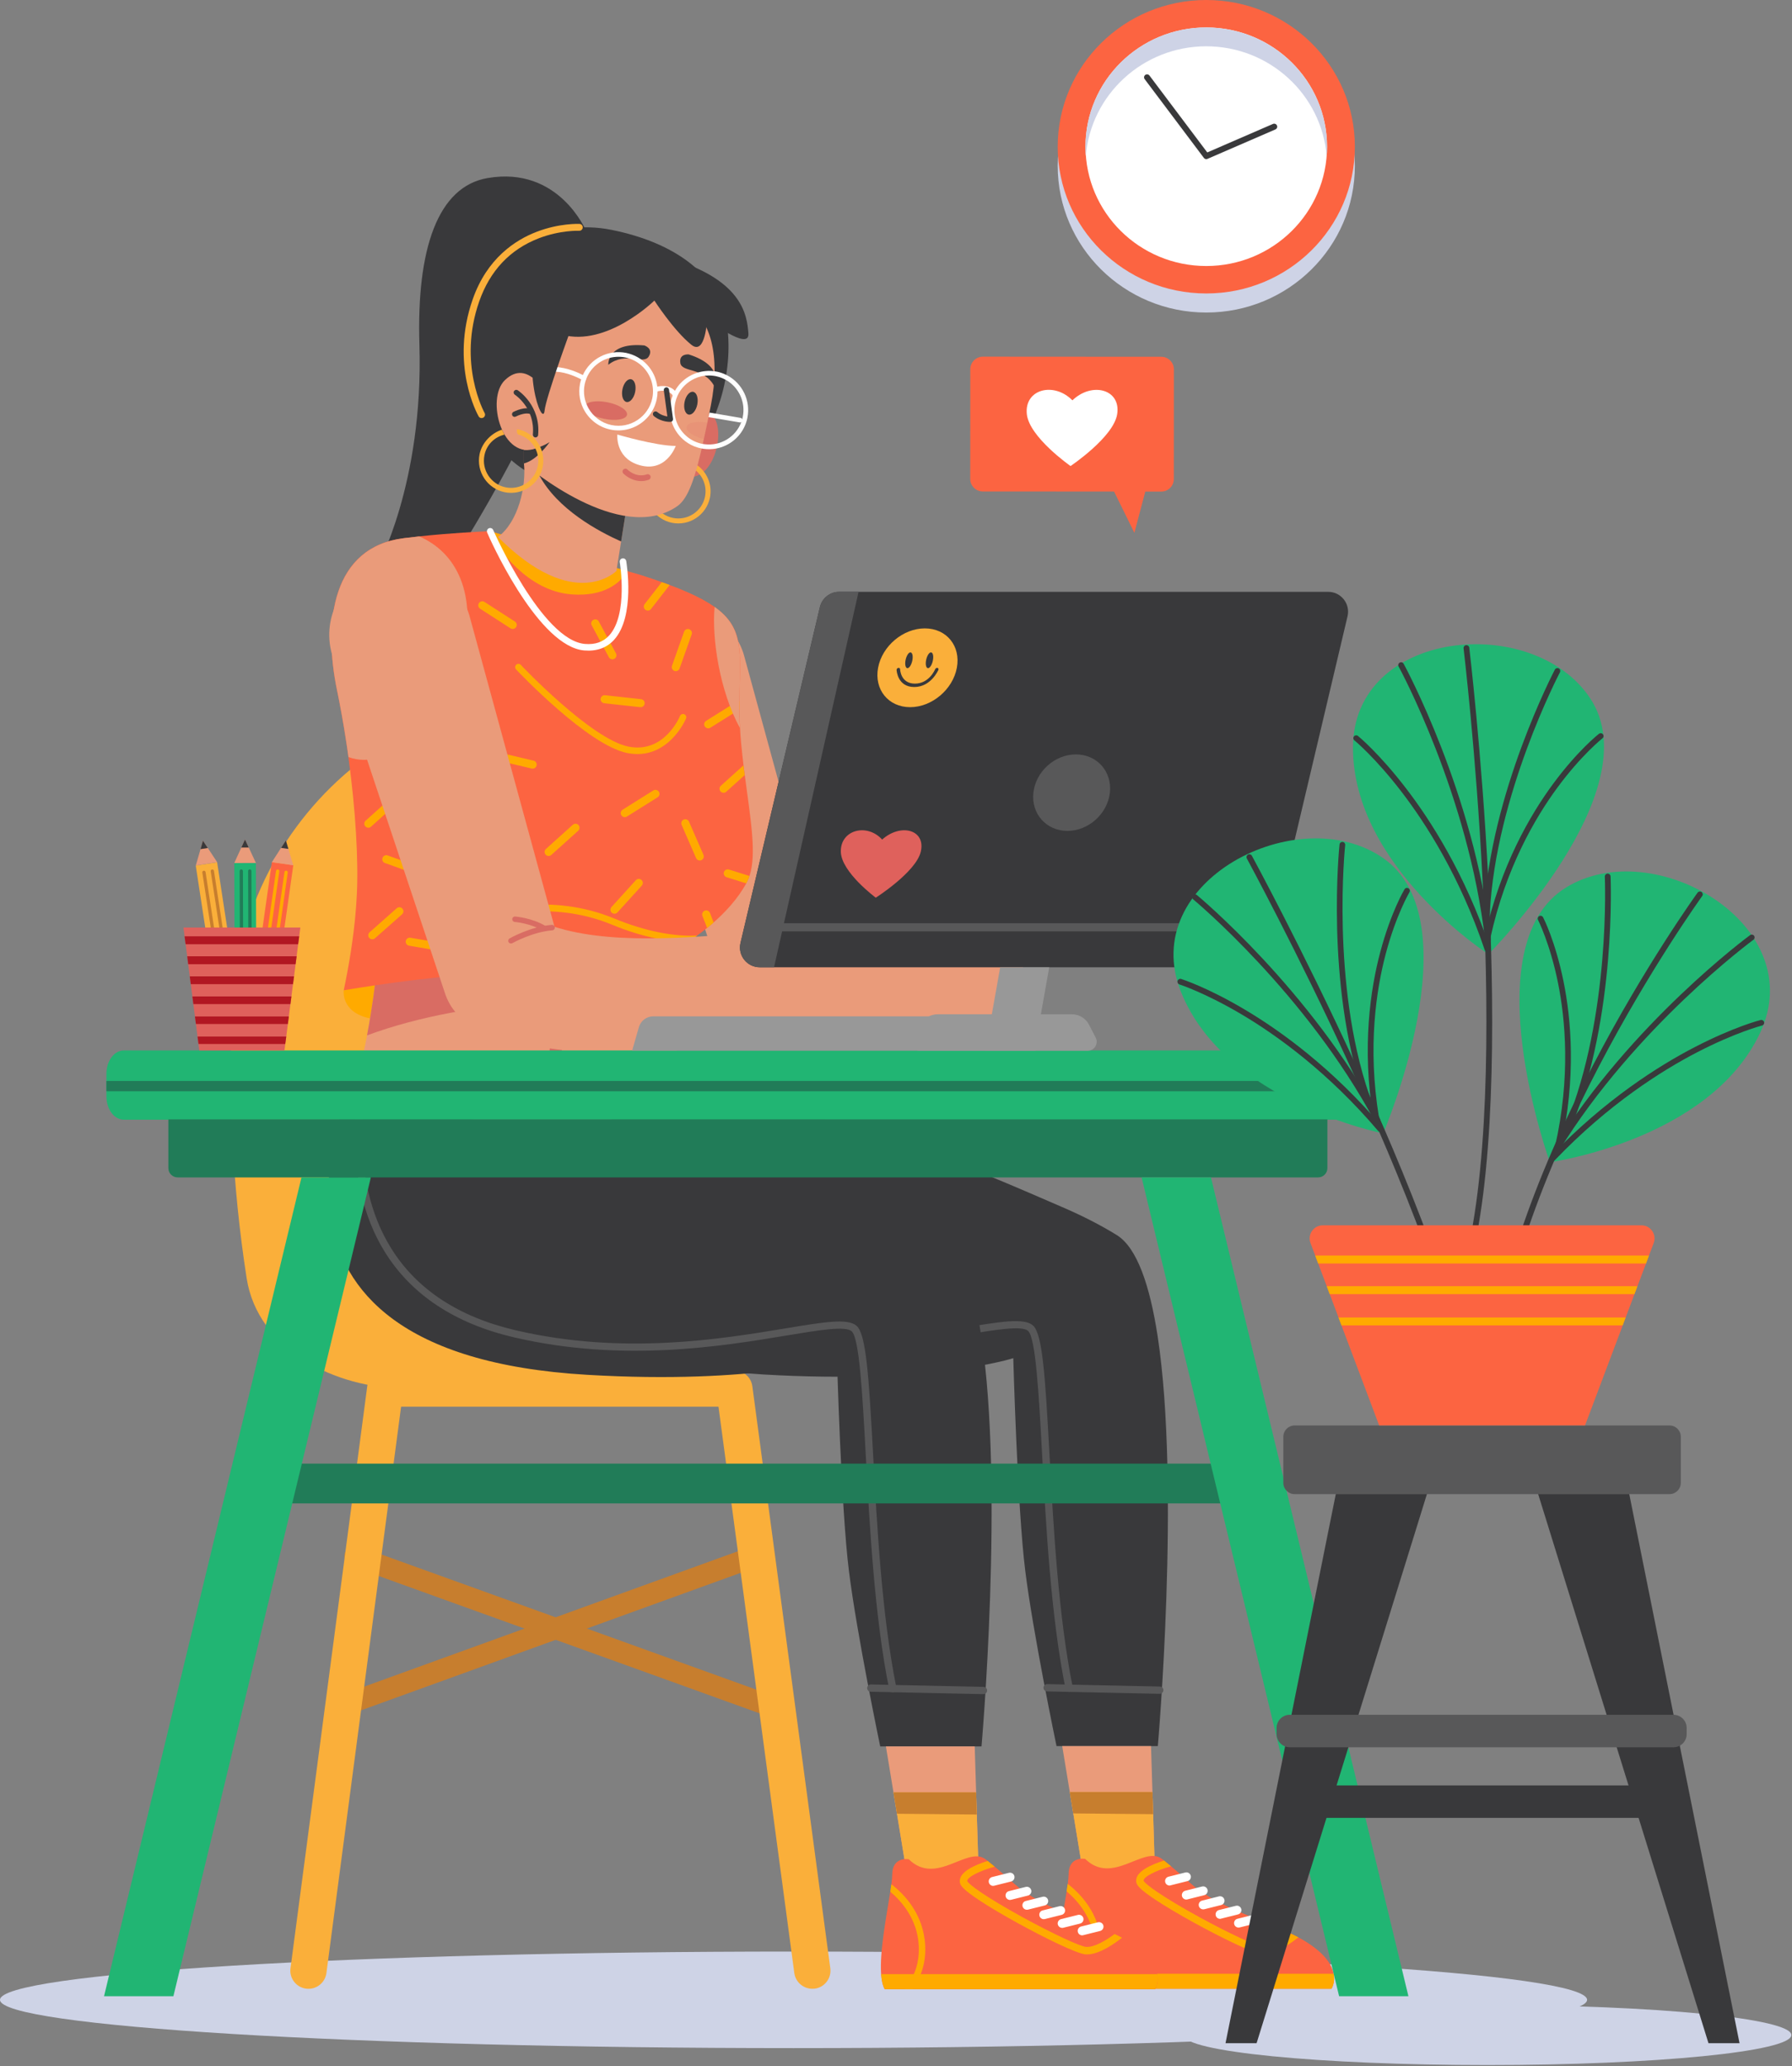 <svg width="582" height="671" viewBox="0 0 582 671" fill="none" xmlns="http://www.w3.org/2000/svg">
<rect x="0" y="0" width="582" height="671" fill="#808080" stroke="none"/>
<path d="M257.723 665.118C400.06 665.118 515.446 658.1 515.446 649.442C515.446 640.784 400.06 633.766 257.723 633.766C115.387 633.766 0 640.784 0 649.442C0 658.1 115.387 665.118 257.723 665.118Z" fill="#CED3E6"/>
<path d="M241.656 212.893L267.688 308.089L258.4 297.395C261.834 299.228 265.82 300.633 270.215 301.612C274.61 302.608 279.414 303.178 284.432 303.427C289.45 303.694 294.681 303.64 300.037 303.427C305.393 303.196 310.855 302.804 316.407 302.324H316.443C324.628 301.63 331.834 307.697 332.528 315.882C333.186 323.694 327.653 330.598 320.055 331.843C314.325 332.751 308.507 333.623 302.546 334.317C296.567 335.011 290.446 335.527 284.112 335.669C277.777 335.811 271.211 335.562 264.414 334.584C257.635 333.605 250.606 331.826 243.738 328.872C239.343 326.968 236.211 323.374 234.788 319.156L234.45 318.16L203.222 224.548C199.716 214.032 205.392 202.644 215.926 199.138C226.442 195.633 237.83 201.309 241.336 211.843C241.442 212.163 241.567 212.555 241.656 212.893Z" fill="#EA9B7A"/>
<path d="M251.674 557.983C251.282 557.983 250.891 557.912 250.499 557.769L114.129 508.606C112.349 507.965 111.424 505.99 112.065 504.211C112.705 502.431 114.68 501.488 116.46 502.146L252.83 551.31C254.61 551.951 255.553 553.926 254.894 555.705C254.414 557.111 253.079 557.983 251.674 557.983Z" fill="#C77E2E"/>
<path d="M109.626 557.983C108.221 557.983 106.904 557.111 106.388 555.705C105.747 553.926 106.673 551.95 108.452 551.292L246.442 501.31C248.221 500.669 250.196 501.594 250.855 503.374C251.495 505.153 250.57 507.128 248.79 507.787L110.801 557.769C110.409 557.911 110.018 557.983 109.626 557.983Z" fill="#C77E2E"/>
<path d="M263.809 645.848C260.908 645.848 258.382 643.695 257.972 640.741L233.346 456.808H130.267L106.015 640.741C105.587 643.962 102.634 646.239 99.413 645.812C96.192 645.385 93.915 642.431 94.342 639.211L119.271 450.189C119.662 447.253 122.153 445.064 125.107 445.064H238.506C241.46 445.064 243.951 447.253 244.342 450.171L269.663 639.193C270.09 642.413 267.83 645.385 264.609 645.812C264.325 645.83 264.075 645.848 263.809 645.848Z" fill="#FAAF3A"/>
<path d="M205.659 450.936H132.011C108.684 450.936 83.701 438.16 80.107 415.117C75.32 384.281 74.128 354.441 75.463 327.039C76.975 296.06 91.78 267.234 116.121 248.017C116.121 248.017 130.837 312.128 112.331 400.616C119.413 434.21 205.659 450.936 205.659 450.936Z" fill="#FAAF3A"/>
<path d="M190.303 74.939C190.303 74.939 181.548 53.835 158.363 57.821C142.171 60.597 135.267 80.775 136.21 111.949C137.598 157.305 122.26 184.636 122.26 184.636L142.616 189.263C142.634 189.245 194.467 111.487 190.303 74.939Z" fill="#39393B"/>
<path d="M376.033 567.039H343.133C343.133 567.039 335.517 530.527 332.973 510.064C330.41 489.584 329.094 441.06 329.094 441.06C329.094 441.06 302.884 449.584 248.008 446.363C126.424 439.263 172.527 349.939 172.527 349.939C176.638 355.615 201.798 351.683 219.004 354.388C271.798 359.459 317.563 380.171 345.037 392.021C351.656 394.868 357.528 397.893 362.688 401.078C369.307 405.153 373.453 417.555 375.962 433.836C383.453 482.787 376.033 567.039 376.033 567.039Z" fill="#39393B"/>
<path d="M347.225 549.442C346.673 549.442 346.193 549.05 346.068 548.499C341.318 525.011 339.734 495.776 338.453 472.289C337.385 452.805 336.389 434.406 333.88 432.2C331.851 430.402 323.435 431.808 312.794 433.57C291.602 437.093 259.574 442.395 224.271 434.192C205.036 429.708 190.89 420.367 182.242 406.416C167.314 382.359 174.129 352.52 174.2 352.217C174.342 351.576 174.983 351.185 175.623 351.345C176.264 351.488 176.655 352.128 176.495 352.769C176.424 353.053 169.858 381.968 184.271 405.189C192.581 418.587 206.228 427.573 224.823 431.897C259.68 440.011 291.424 434.744 312.439 431.256C325.019 429.175 332.617 427.911 335.481 430.438C338.577 433.178 339.449 446.63 340.837 472.164C342.118 495.58 343.702 524.709 348.417 548.036C348.542 548.677 348.133 549.299 347.492 549.424C347.367 549.442 347.296 549.442 347.225 549.442Z" fill="#585859"/>
<path d="M376.656 550.064H376.639L340.055 549.281C339.397 549.263 338.881 548.73 338.898 548.071C338.916 547.413 339.45 546.897 340.108 546.915L376.692 547.698C377.35 547.715 377.866 548.249 377.849 548.908C377.831 549.548 377.297 550.064 376.656 550.064Z" fill="#585859"/>
<path d="M375.126 609.175H351.906L347.439 581.95L344.984 567.039H373.827L374.29 581.95L375.126 609.175Z" fill="#EA9B7A"/>
<path d="M375.126 609.175H351.905L348.578 588.908L347.439 581.95H374.29L374.521 589.157L375.126 609.175Z" fill="#FAAF3A"/>
<path d="M374.521 589.157L348.578 588.908L347.439 581.95H374.29L374.521 589.157Z" fill="#C77E2E"/>
<path d="M432.422 645.847H344.61C343.952 644.655 343.596 642.982 343.454 640.972C342.902 633.534 345.269 621.683 346.425 614.21C346.567 613.338 346.692 612.52 346.781 611.79C346.941 610.545 347.048 609.495 347.048 608.73C347.048 602.626 352.439 603.676 352.439 603.676C361.318 612.395 371.39 599.317 377.262 603.605C377.262 603.605 377.493 603.783 378.044 604.192C378.543 604.584 379.29 605.189 380.322 606.061C381.817 607.306 383.916 609.121 386.763 611.683C393.738 617.965 405.589 622.093 415.678 626.31C416.959 626.844 418.151 627.395 419.272 627.929C420.109 628.338 420.909 628.748 421.657 629.139C429.913 633.587 432.529 637.858 433.134 640.954C433.721 643.943 432.422 645.847 432.422 645.847Z" fill="#FC6441"/>
<path d="M421.675 629.157C419.415 630.954 414.379 634.566 410.34 634.566C410.162 634.566 409.984 634.566 409.807 634.548C406.96 634.317 396.497 629.174 387.974 624.495C383.098 621.808 378.632 619.174 375.429 617.057C370.18 613.587 369.255 612.27 369.059 611.345C368.294 607.875 374.023 605.473 378.045 604.21C378.543 604.601 379.29 605.206 380.322 606.078C375.34 607.431 371.23 609.566 371.426 610.794C371.924 611.826 377.12 615.776 389.54 622.591C399.024 627.787 408.009 631.968 410.002 632.146C412.707 632.36 416.675 629.904 419.273 627.964C420.127 628.356 420.928 628.765 421.675 629.157Z" fill="#FFAA00"/>
<path d="M432.422 645.847H344.61C343.952 644.655 343.596 642.982 343.454 640.972H433.151C433.721 643.943 432.422 645.847 432.422 645.847Z" fill="#FFAA00"/>
<path d="M353.561 645.847H350.945C353.543 642.876 355.981 638.303 355.66 631.79C355.233 623.107 350.038 617.271 346.408 614.21C346.55 613.338 346.675 612.52 346.764 611.79C350.66 614.762 357.226 621.292 357.742 631.683C358.08 637.911 356.034 642.555 353.561 645.847Z" fill="#FFAA00"/>
<path d="M385.287 616.879C384.646 616.879 384.041 616.434 383.881 615.776C383.685 614.993 384.166 614.21 384.931 614.014L390.411 612.644C391.194 612.449 391.977 612.929 392.173 613.694C392.369 614.477 391.888 615.26 391.123 615.456L385.643 616.826C385.518 616.861 385.394 616.879 385.287 616.879Z" fill="white"/>
<path d="M379.842 612.324C379.201 612.324 378.596 611.879 378.436 611.221C378.24 610.438 378.721 609.655 379.486 609.459L384.966 608.089C385.749 607.893 386.532 608.374 386.728 609.139C386.923 609.922 386.443 610.705 385.678 610.883L380.197 612.253C380.073 612.306 379.948 612.324 379.842 612.324Z" fill="white"/>
<path d="M390.767 620.064C390.127 620.064 389.522 619.619 389.362 618.961C389.166 618.178 389.646 617.395 390.411 617.217L395.892 615.847C396.675 615.651 397.458 616.132 397.653 616.897C397.849 617.68 397.369 618.463 396.604 618.658L391.123 620.029C390.999 620.064 390.892 620.064 390.767 620.064Z" fill="white"/>
<path d="M396.248 623.142C395.589 623.142 395.002 622.698 394.842 622.039C394.646 621.256 395.127 620.473 395.892 620.278L401.372 618.908C402.155 618.712 402.938 619.192 403.134 619.957C403.33 620.74 402.849 621.523 402.084 621.701L396.604 623.071C396.497 623.125 396.372 623.142 396.248 623.142Z" fill="white"/>
<path d="M402.244 625.972C401.603 625.972 400.998 625.527 400.838 624.868C400.642 624.085 401.123 623.302 401.888 623.125L407.368 621.754C408.151 621.559 408.934 622.039 409.13 622.804C409.326 623.587 408.845 624.37 408.08 624.566L402.6 625.936C402.475 625.954 402.351 625.972 402.244 625.972Z" fill="white"/>
<path d="M408.72 628.391C408.08 628.391 407.475 627.947 407.315 627.288C407.119 626.505 407.599 625.722 408.365 625.527L413.845 624.157C414.628 623.961 415.411 624.441 415.607 625.206C415.802 625.989 415.322 626.772 414.557 626.95L409.076 628.32C408.952 628.374 408.845 628.391 408.72 628.391Z" fill="white"/>
<path d="M111.638 321.611C111.638 321.611 110.606 328.711 120.107 330.704L219.182 334.013C219.182 334.013 225.873 330.65 224.663 322.359C224.663 322.341 182.83 298.835 111.638 321.611Z" fill="#FFAA00"/>
<path d="M220.535 354.37C169.111 382.662 112.954 359.886 112.954 359.886C115.695 352.395 117.741 343.943 119.218 336.256C120.926 327.306 121.887 319.405 122.332 315.259C144.2 314.067 197.83 311.772 218.844 316.754L219.004 325.17L220.535 354.37Z" fill="#EA9B7A"/>
<path d="M182.546 340.811C182.172 343.463 180.962 345.491 179.877 345.331C178.773 345.171 178.204 342.893 178.578 340.242C178.951 337.591 180.161 335.562 181.247 335.722C182.35 335.883 182.919 338.16 182.546 340.811Z" fill="#D96C63"/>
<path d="M218.986 325.171C197.082 323.836 154.004 323.374 119.199 336.238C120.908 327.288 121.869 319.388 122.313 315.242C144.182 314.05 197.812 311.754 218.826 316.737L218.986 325.171Z" fill="#D96C63"/>
<path d="M243.417 284.476C243.204 285.117 242.955 285.704 242.67 286.256C242.563 286.469 242.457 286.683 242.35 286.879C239.592 291.985 235.339 296.416 231.763 299.565C231.015 300.224 230.304 300.811 229.645 301.345C228.328 302.412 227.207 303.249 226.442 303.8C225.731 304.299 225.321 304.565 225.321 304.565C225.321 304.619 225.321 304.654 225.304 304.726C225.268 305.099 225.232 305.509 225.197 305.936C225.072 307.555 224.965 309.476 224.894 311.683C224.823 313.444 224.77 315.384 224.734 317.484C224.716 319.032 224.681 320.651 224.663 322.323C195.606 309.334 135.748 317.537 111.638 321.594C112.083 319.512 112.474 317.466 112.848 315.473C114.556 306.274 115.517 298 115.89 290.58C116.46 279.548 115.499 262.964 113.15 245.829C113.008 244.708 112.848 243.604 112.688 242.501C112.581 241.772 112.474 241.06 112.349 240.33C111.531 234.957 110.57 229.565 109.485 224.334C104.734 201.522 108.061 177.59 131.193 174.761C132.866 174.547 134.52 174.369 136.14 174.191C147.029 173.035 155.997 172.626 158.488 172.537C158.951 172.519 159.182 172.519 159.182 172.519L203.88 185.508L208.133 186.736C210.57 187.519 212.83 188.284 214.93 189.031C215.82 189.352 216.691 189.672 217.51 189.974C219.681 190.793 221.638 191.576 223.435 192.377C227.012 193.96 229.841 195.508 232.083 197.092C241.887 204.049 240.375 211.914 240.126 227.448C240.126 227.519 240.126 227.59 240.126 227.661C240.126 227.857 240.126 228.053 240.126 228.266C240.126 228.355 240.126 228.444 240.126 228.533C240.126 229.174 240.126 229.797 240.126 230.437C240.143 232.448 240.215 234.441 240.339 236.434C240.499 239.37 240.766 242.288 241.086 245.135C241.211 246.273 241.336 247.412 241.478 248.551C241.602 249.619 241.745 250.668 241.887 251.718C243.631 265.313 245.855 277.234 243.417 284.476Z" fill="#FC6441"/>
<path d="M240.108 227.661C240.108 227.857 240.108 228.053 240.108 228.266C240.108 228.355 240.108 228.444 240.108 228.533C240.108 229.174 240.108 229.796 240.108 230.437L230.713 236.327C230.428 236.505 230.108 236.558 229.788 236.505C229.432 236.451 229.112 236.238 228.898 235.917C228.507 235.295 228.702 234.494 229.307 234.103L239.272 227.857C239.521 227.697 239.823 227.643 240.108 227.661Z" fill="#FFAA00"/>
<path d="M178.186 277.981C177.83 277.981 177.475 277.839 177.208 277.554C176.727 277.021 176.763 276.184 177.297 275.704L186.033 267.839C186.567 267.359 187.403 267.394 187.884 267.928C188.364 268.462 188.329 269.298 187.795 269.779L179.058 277.643C178.809 277.857 178.489 277.981 178.186 277.981Z" fill="#FFAA00"/>
<path d="M241.852 251.718L235.874 257.11C235.625 257.341 235.304 257.448 235.002 257.448C234.646 257.448 234.29 257.305 234.023 257.021C233.543 256.487 233.578 255.65 234.112 255.17L241.443 248.569C241.568 249.618 241.71 250.668 241.852 251.718Z" fill="#FFAA00"/>
<path d="M160.464 246.344C160.268 246.042 160.179 245.668 160.268 245.294C160.428 244.583 161.14 244.156 161.852 244.316L173.293 247.02C174.005 247.181 174.432 247.892 174.272 248.604C174.112 249.316 173.4 249.743 172.688 249.583L161.247 246.878C160.909 246.807 160.642 246.611 160.464 246.344Z" fill="#FFAA00"/>
<path d="M119.628 268.8C119.272 268.8 118.916 268.658 118.649 268.373C118.169 267.839 118.204 267.003 118.738 266.523L127.475 258.658C128.009 258.177 128.845 258.213 129.325 258.747C129.806 259.281 129.77 260.117 129.236 260.597L120.5 268.462C120.25 268.693 119.948 268.8 119.628 268.8Z" fill="#FFAA00"/>
<path d="M221.336 266.932C221.442 266.594 221.709 266.291 222.047 266.149C222.706 265.864 223.489 266.167 223.773 266.825L228.471 277.608C228.755 278.266 228.453 279.049 227.795 279.334C227.136 279.619 226.353 279.316 226.069 278.658L221.371 267.875C221.247 267.555 221.247 267.216 221.336 266.932Z" fill="#FFAA00"/>
<path d="M243.417 284.476C243.204 285.117 242.955 285.704 242.67 286.256C242.563 286.469 242.457 286.683 242.35 286.878L235.962 284.868C235.642 284.761 235.393 284.547 235.232 284.281C235.054 283.978 234.983 283.587 235.108 283.231C235.321 282.537 236.069 282.163 236.745 282.377L243.417 284.476Z" fill="#FFAA00"/>
<path d="M207.332 285.419C207.688 285.384 208.062 285.491 208.346 285.758C208.88 286.238 208.916 287.074 208.435 287.608L200.535 296.309C200.054 296.843 199.218 296.879 198.684 296.398C198.151 295.918 198.115 295.081 198.595 294.548L206.496 285.847C206.727 285.597 207.03 285.455 207.332 285.419Z" fill="#FFAA00"/>
<path d="M202.689 265.348C202.333 265.295 202.012 265.081 201.799 264.761C201.407 264.156 201.603 263.337 202.208 262.946L212.173 256.7C212.777 256.309 213.596 256.504 213.987 257.109C214.379 257.714 214.183 258.533 213.578 258.924L203.614 265.17C203.329 265.348 202.991 265.401 202.689 265.348Z" fill="#FFAA00"/>
<path d="M209.04 227.483C209.272 227.75 209.414 228.106 209.361 228.498C209.29 229.209 208.631 229.743 207.919 229.654L196.229 228.373C195.517 228.302 194.984 227.643 195.072 226.932C195.144 226.22 195.802 225.686 196.514 225.775L208.204 227.056C208.524 227.092 208.827 227.252 209.04 227.483Z" fill="#FFAA00"/>
<path d="M192.047 202.127C192.136 201.771 192.367 201.469 192.705 201.291C193.346 200.953 194.147 201.184 194.485 201.825L200.054 212.181C200.392 212.821 200.161 213.622 199.52 213.96C198.88 214.298 198.079 214.067 197.741 213.426L192.172 203.07C191.994 202.768 191.958 202.43 192.047 202.127Z" fill="#FFAA00"/>
<path d="M231.78 299.583C231.033 300.241 230.321 300.829 229.663 301.362L228.133 297.448C228.008 297.127 228.008 296.807 228.133 296.505C228.257 296.167 228.524 295.882 228.88 295.74C229.556 295.473 230.321 295.811 230.588 296.487L231.78 299.583Z" fill="#FFAA00"/>
<path d="M124.307 279.655C124.129 279.334 124.093 278.961 124.236 278.587C124.485 277.911 125.232 277.555 125.908 277.804L136.976 281.79C137.652 282.039 138.008 282.786 137.759 283.462C137.51 284.139 136.762 284.494 136.086 284.245L125.018 280.26C124.698 280.171 124.449 279.939 124.307 279.655Z" fill="#FFAA00"/>
<path d="M129.716 294.619C130.072 294.619 130.428 294.779 130.695 295.063C131.175 295.597 131.122 296.434 130.588 296.914L121.78 304.708C121.247 305.188 120.41 305.135 119.93 304.601C119.449 304.067 119.503 303.231 120.037 302.75L128.845 294.957C129.094 294.725 129.414 294.619 129.716 294.619Z" fill="#FFAA00"/>
<path d="M145.677 306.985C145.891 307.27 146.015 307.644 145.944 308.017C145.82 308.729 145.144 309.209 144.432 309.085L132.848 307.11C132.136 306.985 131.656 306.309 131.78 305.597C131.905 304.886 132.581 304.405 133.293 304.53L144.877 306.505C145.197 306.558 145.482 306.736 145.677 306.985Z" fill="#FFAA00"/>
<path d="M155.375 196.914C155.286 196.576 155.321 196.184 155.535 195.864C155.926 195.259 156.745 195.081 157.35 195.472L167.225 201.843C167.83 202.234 168.008 203.053 167.617 203.658C167.225 204.263 166.407 204.44 165.802 204.049L155.926 197.679C155.642 197.483 155.446 197.216 155.375 196.914Z" fill="#FFAA00"/>
<path d="M222.777 204.423C223.097 204.245 223.471 204.209 223.845 204.334C224.521 204.583 224.877 205.33 224.646 206.006L220.713 217.092C220.464 217.768 219.717 218.124 219.04 217.893C218.364 217.643 218.008 216.896 218.24 216.22L222.172 205.134C222.279 204.832 222.51 204.583 222.777 204.423Z" fill="#FFAA00"/>
<path d="M217.492 189.992L211.424 197.786C210.98 198.355 210.161 198.462 209.592 198.017C209.022 197.572 208.916 196.754 209.36 196.184L214.912 189.067C215.802 189.351 216.674 189.672 217.492 189.992Z" fill="#FFAA00"/>
<path d="M158.115 297.519C158.239 297.893 158.56 298.16 158.915 298.231C159.093 298.266 159.289 298.266 159.467 298.195C159.663 298.124 178.684 291.967 198.684 300.259C208.844 304.476 217.884 306.078 225.197 305.935C225.232 305.508 225.268 305.117 225.304 304.725C225.304 304.672 225.321 304.619 225.321 304.583C225.321 304.583 225.731 304.316 226.442 303.818C219.254 304.174 210.054 302.644 199.503 298.284C178.738 289.672 159.592 295.9 158.791 296.167C158.239 296.362 157.937 296.967 158.115 297.519Z" fill="#FFAA00"/>
<path d="M203.863 185.508C201.354 189.387 196.193 193.782 185.731 193.035C171.3 191.985 161.798 178.213 158.489 172.554C158.934 172.537 159.183 172.537 159.183 172.537L203.863 185.508Z" fill="#FFAA00"/>
<path d="M188.524 211.06C188.951 211.149 189.378 211.202 189.805 211.238C193.791 211.558 197.029 210.401 199.414 207.804C206.353 200.223 203.506 182.928 203.382 182.199C203.275 181.611 202.723 181.22 202.154 181.327C201.567 181.433 201.175 181.985 201.282 182.554C201.318 182.732 204.076 199.547 197.848 206.362C195.908 208.48 193.328 209.387 190.001 209.12C176.015 207.999 160.339 172.465 160.179 172.11C159.947 171.576 159.307 171.327 158.773 171.558C158.239 171.789 157.99 172.43 158.221 172.964C158.826 174.441 173.702 208.053 188.524 211.06Z" fill="white"/>
<path d="M232.083 197.092C231.158 207.341 233.685 224.263 240.304 236.434C240.144 233.818 240.073 231.167 240.108 228.533C240.108 228.444 240.108 228.355 240.108 228.266C240.108 227.999 240.126 227.732 240.126 227.466C240.357 211.932 241.87 204.049 232.083 197.092Z" fill="#EA9B7A"/>
<path d="M149.859 215.134C144.734 234.921 125.98 250.793 113.168 245.846C113.008 244.743 112.866 243.622 112.706 242.519C112.599 241.789 112.492 241.077 112.368 240.348C111.549 234.974 110.588 229.583 109.503 224.351C104.752 201.54 108.097 177.608 131.211 174.778C132.884 174.565 134.538 174.387 136.158 174.209C147.706 179.138 155.766 192.358 149.859 215.134Z" fill="#EA9B7A"/>
<path d="M152.492 200.045L182.528 309.903L171.816 297.555C175.784 299.654 180.375 301.291 185.464 302.43C190.535 303.569 196.087 304.227 201.87 304.53C207.67 304.832 213.702 304.779 219.877 304.53C226.051 304.281 232.368 303.818 238.774 303.266H238.809C248.258 302.466 256.567 309.459 257.368 318.907C258.133 327.911 251.745 335.9 242.955 337.323C236.354 338.373 229.628 339.37 222.742 340.17C215.855 340.971 208.791 341.558 201.46 341.736C194.147 341.896 186.567 341.629 178.738 340.491C170.927 339.352 162.813 337.323 154.877 333.889C149.805 331.701 146.193 327.537 144.556 322.679L144.183 321.54L108.133 213.497C104.076 201.362 110.642 188.23 122.777 184.174C134.912 180.117 148.044 186.682 152.101 198.818C152.261 199.209 152.386 199.672 152.492 200.045Z" fill="#EA9B7A"/>
<path d="M165.944 306.398C165.642 306.398 165.339 306.238 165.179 305.953C164.93 305.526 165.09 304.992 165.517 304.743C165.802 304.583 172.368 300.882 179.236 300.348C179.734 300.313 180.161 300.668 180.197 301.167C180.232 301.665 179.876 302.092 179.378 302.128C172.919 302.626 166.46 306.256 166.407 306.291C166.247 306.362 166.086 306.398 165.944 306.398Z" fill="#D96C63"/>
<path d="M176.869 302.43C176.709 302.43 176.549 302.394 176.406 302.305C172.261 299.796 167.243 299.405 167.189 299.405C166.691 299.369 166.335 298.942 166.371 298.462C166.406 297.964 166.816 297.608 167.314 297.643C167.527 297.661 172.812 298.053 177.314 300.793C177.741 301.042 177.866 301.593 177.616 302.021C177.456 302.27 177.154 302.43 176.869 302.43Z" fill="#D96C63"/>
<path d="M203.649 244.53C216.941 247.216 222.759 233.48 222.813 233.337C223.044 232.786 222.777 232.163 222.226 231.949C221.674 231.718 221.051 231.985 220.838 232.537C220.624 233.053 215.606 244.779 204.076 242.448C191.959 239.992 169.361 216.167 169.147 215.917C168.738 215.49 168.062 215.473 167.635 215.882C167.208 216.291 167.19 216.967 167.599 217.394C168.524 218.373 190.891 241.932 203.649 244.53Z" fill="#FFAA00"/>
<path d="M182.76 157.999C182.76 157.999 161.425 153.978 155.411 132.448C149.681 111.949 154.094 101.309 160.055 90.241C164.539 81.896 178.774 70.632 198.721 74.672C218.863 78.746 233.934 89.102 236.158 105.668C240.304 136.665 215.304 174.476 182.76 157.999Z" fill="#39393B"/>
<path d="M156.407 135.775C156.016 135.775 155.642 135.579 155.446 135.205C155.055 134.529 146.087 118.39 153.543 97.145C158.204 83.871 167.368 77.945 174.254 75.294C181.692 72.429 187.938 72.714 188.205 72.714C188.81 72.75 189.29 73.266 189.254 73.888C189.219 74.493 188.721 74.974 188.098 74.938C188.044 74.938 181.977 74.689 174.966 77.394C165.642 81.006 159.148 87.892 155.642 97.874C148.543 118.124 157.297 133.942 157.386 134.102C157.688 134.636 157.511 135.312 156.977 135.615C156.781 135.721 156.603 135.775 156.407 135.775Z" fill="#FAAF3A"/>
<path d="M224.13 136.113C224.13 136.113 231.069 130.632 232.902 137.892C234.735 145.152 229.574 158.052 221.496 154.138L224.13 136.113Z" fill="#D96C63"/>
<path d="M217.35 149.458C213.898 150.597 210.856 153.658 210.073 157.448C208.934 163.106 212.599 168.622 218.24 169.779C223.898 170.917 229.414 167.252 230.571 161.611C231.425 157.376 229.592 153.213 226.229 150.917C225.108 150.134 223.809 149.583 222.386 149.298C222.35 149.298 222.315 149.28 222.279 149.28C222.083 149.992 222.155 150.561 222.564 151.006C223.703 151.309 224.735 151.825 225.642 152.501C228.258 154.494 229.663 157.857 228.97 161.291C228.009 166.06 223.329 169.156 218.56 168.195C213.792 167.234 210.695 162.554 211.656 157.786C212.368 154.316 214.93 151.86 218.151 151.077L217.35 149.458Z" fill="#FAAF3A"/>
<path d="M203.098 167.234L200.198 185.419C200.198 185.419 186.586 199.316 161.728 174.387C168.4 169.423 170.945 157.893 170.162 150.455C170.162 150.455 172.119 151.629 175.144 154.369C175.731 154.903 176.496 155.313 177.226 155.829C183.792 160.277 193.863 166.095 203.098 167.234Z" fill="#EA9B7A"/>
<path d="M203.098 167.234L201.728 175.847C194.272 172.519 181.087 165.419 175.144 154.352C175.784 154.814 176.496 155.295 177.226 155.811C183.792 160.277 193.863 166.096 203.098 167.234Z" fill="#39393B"/>
<path d="M230.855 131.736C230.464 133.658 230.108 135.49 229.734 137.234C229.343 139.12 228.969 140.9 228.595 142.572C225.837 155.152 223.578 161.896 219.912 164.423C201.353 177.181 171.158 151.344 170.179 150.508C170.161 150.49 170.161 150.49 170.161 150.49C170.143 149.013 170.143 147.537 170.161 146.095C170.392 133.853 172.474 122.857 175.784 112.697C177.439 101.593 186.051 92.697 197.136 91.024C208.631 89.298 217.279 95.953 222.688 98.889C230.855 103.337 234.058 115.704 230.855 131.736Z" fill="#EA9B7A"/>
<path d="M176.425 101.273C176.425 101.273 189.414 76.291 215.322 83.266C241.229 90.241 242.599 102.269 243.062 108.284C243.525 114.298 229.646 103.639 229.646 103.639C229.646 103.639 229.165 115.668 224.539 111.967C218.863 107.412 212.528 97.607 212.528 97.607C212.528 97.607 197.101 112.768 182.439 108.675C174.094 106.362 176.425 101.273 176.425 101.273Z" fill="#39393B"/>
<path d="M208.24 156.237C204.877 156.237 202.564 153.906 202.457 153.782C202.101 153.408 202.101 152.821 202.475 152.465C202.849 152.109 203.418 152.109 203.774 152.483C203.899 152.608 206.568 155.259 210.091 154.049C210.571 153.889 211.105 154.138 211.265 154.618C211.425 155.099 211.176 155.632 210.696 155.793C209.842 156.113 209.023 156.237 208.24 156.237Z" fill="#D96C63"/>
<path d="M200.5 141.113C200.5 141.113 212.991 144.814 219.468 144.814C219.468 144.814 216.229 154.067 206.977 150.828C199.77 148.302 200.5 141.113 200.5 141.113Z" fill="white"/>
<path d="M223.685 115.099C223.685 115.099 220.446 114.761 220.962 117.91C221.496 121.06 228.525 119.138 232.012 125.437C232.012 125.437 235.375 118.835 223.685 115.099Z" fill="#39393B"/>
<path d="M209.254 112.18C209.254 112.18 212.368 113.141 210.66 115.828C208.952 118.515 203.222 114.013 197.564 118.461C197.564 118.461 197.048 111.077 209.254 112.18Z" fill="#39393B"/>
<path d="M203.631 134.725C203.329 136.202 200.037 136.789 196.247 136.024C192.475 135.259 189.663 133.444 189.966 131.949C190.268 130.472 193.56 129.885 197.35 130.65C201.122 131.415 203.934 133.248 203.631 134.725Z" fill="#D96C63"/>
<path d="M240.5 135.704L230.411 133.978C230.358 134.405 230.251 134.832 230.162 135.241C230.144 135.312 230.127 135.383 230.091 135.455L240.251 137.181C240.66 137.252 241.052 136.967 241.123 136.558C241.194 136.166 240.927 135.775 240.5 135.704Z" fill="white"/>
<path d="M213.561 127.091C213.561 126.575 213.543 126.059 213.472 125.561C213.134 122.821 211.924 120.294 210.073 118.337C208.365 116.54 206.141 115.223 203.561 114.654C203.525 114.636 203.472 114.636 203.436 114.618C197.529 113.408 191.71 116.504 189.308 121.771C189.095 122.234 188.917 122.696 188.757 123.177C188.614 123.604 188.507 124.049 188.401 124.493C187.725 127.803 188.383 131.077 190.038 133.746C190.607 134.654 191.283 135.49 192.048 136.219C193.721 137.839 195.838 139.013 198.276 139.511C202.386 140.365 206.426 139.12 209.326 136.522C211.283 134.778 212.725 132.394 213.294 129.636C213.294 129.618 213.294 129.618 213.294 129.6C213.472 128.764 213.561 127.928 213.561 127.091ZM198.596 138.034C198.525 138.017 198.472 138.017 198.418 137.999C195.233 137.287 192.653 135.259 191.141 132.607C189.842 130.312 189.326 127.572 189.895 124.796C190.02 124.227 190.18 123.675 190.376 123.141C190.394 123.106 190.411 123.07 190.411 123.034C191.995 118.924 195.856 116.13 200.198 115.881C201.159 115.828 202.137 115.881 203.134 116.095C205.269 116.54 207.12 117.554 208.596 118.96C211.301 121.54 212.653 125.419 211.853 129.333C210.572 135.383 204.646 139.298 198.596 138.034Z" fill="white"/>
<path d="M236.177 121.896C235.839 121.718 235.483 121.558 235.109 121.397C234.682 121.219 234.237 121.077 233.792 120.935C233.472 120.846 233.17 120.757 232.831 120.703C232.226 120.579 231.639 120.508 231.052 120.472C230.34 120.419 229.629 120.437 228.935 120.526C226.995 120.739 225.162 121.38 223.543 122.394C221.764 123.497 220.251 125.045 219.219 126.913C218.935 127.394 218.703 127.892 218.49 128.39C218.472 128.426 218.472 128.444 218.454 128.479C218.187 129.155 217.974 129.867 217.814 130.597C216.799 135.508 218.774 140.348 222.493 143.23C223.703 144.173 225.091 144.903 226.621 145.348C226.853 145.419 227.084 145.49 227.333 145.526C227.458 145.561 227.565 145.579 227.689 145.615C228.917 145.864 230.145 145.935 231.337 145.828C231.532 145.81 231.728 145.793 231.906 145.775C232.422 145.704 232.938 145.615 233.454 145.472C234.397 145.223 235.323 144.867 236.177 144.422C239.433 142.714 241.924 139.618 242.725 135.739C243.881 130.045 241.052 124.458 236.177 121.896ZM241.23 135.419C241.177 135.668 241.123 135.899 241.052 136.131C240.963 136.469 240.856 136.789 240.732 137.127C239.842 139.494 238.205 141.415 236.141 142.679C235.394 143.141 234.575 143.515 233.721 143.8C233.187 143.978 232.653 144.102 232.084 144.191C231.924 144.227 231.764 144.244 231.604 144.262C230.429 144.405 229.202 144.369 227.974 144.12C227.867 144.102 227.742 144.067 227.636 144.049C227.565 144.031 227.493 144.013 227.44 143.995C225.643 143.533 224.041 142.643 222.742 141.451C222.547 141.273 222.369 141.095 222.191 140.917C219.718 138.355 218.508 134.636 219.273 130.881C219.451 130.045 219.718 129.227 220.056 128.479C221.177 126.024 223.134 124.12 225.5 122.999C226.96 122.305 228.579 121.931 230.251 121.931C230.518 121.931 230.785 121.949 231.07 121.967C231.55 122.002 232.031 122.074 232.511 122.163C232.867 122.234 233.205 122.323 233.543 122.429C234.006 122.572 234.451 122.75 234.895 122.945C235.234 123.106 235.572 123.284 235.91 123.461C239.949 125.828 242.226 130.579 241.23 135.419Z" fill="white"/>
<path d="M173.222 124.066C173.133 124.049 173.044 124.013 172.973 123.96C172.617 123.728 172.528 123.266 172.742 122.928C177.795 115.027 189.948 122.127 190.055 122.198C190.411 122.412 190.536 122.874 190.322 123.23C190.108 123.586 189.646 123.711 189.29 123.497C189.183 123.426 178.276 117.073 174.005 123.746C173.845 123.995 173.525 124.12 173.222 124.066Z" fill="white"/>
<path d="M219.023 128.818C218.827 128.782 218.667 128.658 218.542 128.497C216.923 126.006 213.471 127.127 213.436 127.127C213.044 127.252 212.617 127.038 212.493 126.647C212.368 126.255 212.582 125.828 212.973 125.704C214.557 125.17 218.026 124.903 219.824 127.679C220.055 128.035 219.948 128.497 219.592 128.711C219.414 128.818 219.219 128.853 219.023 128.818Z" fill="white"/>
<g opacity="0.8">
<g opacity="0.8">
<g opacity="0.8">
<g opacity="0.8">
<g opacity="0.8">
<g opacity="0.8">
<g opacity="0.8">
<path opacity="0.8" d="M229.734 137.234C229.343 139.12 228.969 140.899 228.596 142.572C225.161 141.736 222.688 140.045 222.973 138.64C223.275 137.252 226.229 136.647 229.734 137.234Z" fill="#D96C63"/>
</g>
</g>
</g>
</g>
</g>
</g>
</g>
<path d="M206.283 127.269C205.874 129.316 204.61 130.775 203.472 130.543C202.333 130.312 201.746 128.479 202.155 126.433C202.564 124.387 203.827 122.928 204.966 123.159C206.105 123.39 206.692 125.223 206.283 127.269Z" fill="#39393B"/>
<path d="M226.461 131.362C226.051 133.408 224.788 134.868 223.649 134.636C222.511 134.405 221.923 132.572 222.333 130.526C222.742 128.48 224.005 127.021 225.144 127.252C226.283 127.483 226.87 129.316 226.461 131.362Z" fill="#39393B"/>
<path d="M216.034 136.842C217.013 137.038 217.707 137.002 217.76 137.002C217.992 136.985 218.223 136.878 218.383 136.7C218.543 136.522 218.597 136.273 218.579 136.042L217.28 126.522C217.209 126.059 216.782 125.721 216.319 125.792C215.856 125.864 215.518 126.291 215.589 126.753L216.746 135.241C215.892 135.116 214.611 134.76 213.454 133.8C213.098 133.497 212.547 133.55 212.244 133.906C211.942 134.262 211.995 134.814 212.351 135.116C213.614 136.148 214.984 136.629 216.034 136.842Z" fill="#39393B"/>
<path d="M178.506 143.569C178.364 143.782 174.414 149.458 170.197 150.49C170.179 150.473 170.179 150.473 170.179 150.473C170.143 148.996 170.161 147.519 170.179 146.078C170.321 146.095 174.343 146.202 178.506 143.569Z" fill="#39393B"/>
<path d="M177.634 128.657C177.634 128.657 171.691 116.059 163.987 123.444C157.634 129.547 163.186 149.903 174.218 145.543L177.634 128.657Z" fill="#EA9B7A"/>
<path d="M163.026 139.529C159.574 140.668 156.532 143.729 155.749 147.519C154.61 153.177 158.275 158.693 163.916 159.85C169.574 160.988 175.09 157.323 176.247 151.682C177.101 147.447 175.268 143.284 171.905 140.988C170.784 140.205 169.485 139.654 168.062 139.369C168.026 139.369 167.991 139.351 167.955 139.351C167.759 140.063 167.848 140.632 168.24 141.077C169.379 141.38 170.411 141.896 171.318 142.572C173.934 144.565 175.339 147.928 174.646 151.362C173.685 156.131 169.005 159.227 164.236 158.266C159.468 157.305 156.371 152.625 157.332 147.857C158.026 144.387 160.606 141.931 163.827 141.148L163.026 139.529Z" fill="#FAAF3A"/>
<path d="M173.756 142.038C173.791 142.038 173.809 142.056 173.845 142.056C174.307 142.092 174.734 141.753 174.77 141.273C175.642 131.753 168.453 126.931 168.151 126.736C167.759 126.469 167.226 126.593 166.959 126.985C166.692 127.376 166.816 127.91 167.208 128.177C167.475 128.355 173.845 132.661 173.062 141.131C173.044 141.558 173.347 141.949 173.756 142.038Z" fill="#39393B"/>
<path d="M166.959 135.365C167.137 135.401 167.35 135.383 167.528 135.276C168.382 134.832 170.891 133.835 172.261 134.494C172.688 134.707 173.204 134.529 173.4 134.102C173.614 133.675 173.436 133.159 173.009 132.963C170.624 131.807 167.137 133.568 166.745 133.764C166.318 133.978 166.158 134.494 166.389 134.921C166.496 135.152 166.727 135.312 166.959 135.365Z" fill="#39393B"/>
<path d="M185.286 107.287C185.286 107.287 177.297 128.978 176.87 133.355C176.283 139.316 168.4 118.889 176.318 101.451L185.286 107.287Z" fill="#39393B"/>
<path d="M318.773 567.146H285.873C285.873 567.146 278.257 530.634 275.713 510.171C273.151 489.691 271.834 441.167 271.834 441.167C271.834 441.167 245.624 449.691 190.748 446.47C69.164 439.37 115.268 350.046 115.268 350.046C119.378 355.722 150.196 363.534 167.385 366.256C220.179 371.327 260.304 380.295 287.777 392.146C294.396 394.993 300.268 398.018 305.428 401.203C312.047 405.278 316.193 417.68 318.702 433.961C326.193 482.911 318.773 567.146 318.773 567.146Z" fill="#39393B"/>
<path d="M289.948 549.566C289.396 549.566 288.916 549.175 288.791 548.623C284.04 525.136 282.457 495.901 281.175 472.413C280.108 452.929 279.111 434.53 276.603 432.324C274.574 430.527 266.158 431.933 255.517 433.694C234.325 437.217 202.296 442.52 166.994 434.317C147.759 429.833 133.613 420.491 124.965 406.541C110.036 382.484 116.851 352.644 116.922 352.342C117.065 351.701 117.705 351.31 118.346 351.47C118.986 351.612 119.378 352.253 119.218 352.893C119.147 353.178 112.581 382.093 126.994 405.313C135.303 418.712 148.951 427.698 167.545 432.021C202.403 440.135 234.147 434.869 255.161 431.381C267.741 429.299 275.339 428.036 278.204 430.562C281.3 433.303 282.172 446.755 283.56 472.289C284.841 495.705 286.425 524.833 291.14 548.161C291.264 548.801 290.855 549.424 290.215 549.548C290.108 549.548 290.037 549.566 289.948 549.566Z" fill="#585859"/>
<path d="M319.396 550.171H319.379L282.795 549.388C282.137 549.37 281.621 548.837 281.638 548.178C281.656 547.52 282.19 547.004 282.848 547.022L319.432 547.805C320.09 547.822 320.606 548.356 320.589 549.015C320.553 549.673 320.037 550.171 319.396 550.171Z" fill="#585859"/>
<path d="M317.865 609.299H294.645L290.178 582.057L287.723 567.146H316.566L317.029 582.057L317.865 609.299Z" fill="#EA9B7A"/>
<path d="M317.866 609.299H294.645L291.318 589.015L290.179 582.057H317.03L317.243 589.264L317.866 609.299Z" fill="#FAAF3A"/>
<path d="M317.243 589.264L291.318 589.015L290.179 582.057H317.03L317.243 589.264Z" fill="#C77E2E"/>
<path d="M375.161 645.972H287.332C286.673 644.78 286.317 643.107 286.175 641.097C285.624 633.659 287.99 621.808 289.147 614.335C289.289 613.463 289.414 612.645 289.503 611.915C289.663 610.67 289.769 609.62 289.769 608.855C289.769 602.751 295.161 603.801 295.161 603.801C304.04 612.52 314.111 599.459 319.983 603.73C319.983 603.73 320.214 603.908 320.766 604.317C321.264 604.709 322.012 605.314 323.044 606.186C324.538 607.431 326.638 609.246 329.485 611.808C336.46 618.089 348.311 622.218 358.4 626.435C359.681 626.968 360.873 627.502 361.994 628.054C362.83 628.463 363.631 628.872 364.378 629.264C372.634 633.712 375.25 637.983 375.855 641.079C376.442 644.05 375.161 645.972 375.161 645.972Z" fill="#FC6441"/>
<path d="M364.396 629.281C362.137 631.079 357.101 634.691 353.062 634.691C352.884 634.691 352.706 634.691 352.528 634.673C349.681 634.442 339.218 629.299 330.695 624.619C325.82 621.933 321.354 619.299 318.151 617.182C312.902 613.712 311.976 612.395 311.781 611.47C311.015 608 316.745 605.598 320.766 604.335C321.265 604.726 322.012 605.331 323.044 606.203C318.062 607.555 313.951 609.691 314.147 610.901C314.645 611.933 319.841 615.883 332.261 622.698C341.745 627.894 350.731 632.075 352.724 632.253C355.428 632.466 359.396 630.011 361.994 628.071C362.866 628.463 363.649 628.872 364.396 629.281Z" fill="#FFAA00"/>
<path d="M375.161 645.972H287.332C286.673 644.78 286.317 643.107 286.175 641.097H375.873C376.442 644.05 375.161 645.972 375.161 645.972Z" fill="#FFAA00"/>
<path d="M296.3 645.972H293.684C296.282 643.001 298.72 638.428 298.399 631.915C297.972 623.232 292.777 617.395 289.147 614.335C289.289 613.463 289.414 612.645 289.503 611.915C293.399 614.887 299.965 621.417 300.481 631.808C300.801 638.036 298.755 642.68 296.3 645.972Z" fill="#FFAA00"/>
<path d="M328.026 617.004C327.385 617.004 326.78 616.559 326.62 615.901C326.424 615.118 326.905 614.335 327.67 614.139L333.15 612.769C333.933 612.573 334.716 613.054 334.912 613.819C335.108 614.602 334.627 615.385 333.862 615.581L328.382 616.951C328.257 616.986 328.133 617.004 328.026 617.004Z" fill="white"/>
<path d="M322.563 612.431C321.905 612.431 321.318 611.986 321.157 611.328C320.962 610.545 321.442 609.762 322.207 609.566L327.688 608.196C328.471 608 329.254 608.481 329.449 609.246C329.645 610.029 329.165 610.812 328.399 611.007L322.919 612.378C322.794 612.413 322.688 612.431 322.563 612.431Z" fill="white"/>
<path d="M333.506 620.189C332.866 620.189 332.261 619.744 332.101 619.086C331.905 618.303 332.385 617.52 333.15 617.342L338.631 615.972C339.414 615.776 340.197 616.257 340.392 617.022C340.588 617.805 340.108 618.588 339.343 618.783L333.862 620.154C333.738 620.171 333.613 620.189 333.506 620.189Z" fill="white"/>
<path d="M338.987 623.25C338.346 623.25 337.741 622.805 337.581 622.146C337.385 621.363 337.866 620.581 338.631 620.403L344.111 619.033C344.894 618.837 345.677 619.317 345.873 620.082C346.069 620.865 345.588 621.648 344.823 621.844L339.343 623.214C339.218 623.232 339.111 623.25 338.987 623.25Z" fill="white"/>
<path d="M344.965 626.079C344.325 626.079 343.72 625.634 343.56 624.976C343.364 624.193 343.844 623.41 344.609 623.232L350.09 621.862C350.873 621.666 351.656 622.146 351.851 622.911C352.047 623.694 351.567 624.477 350.802 624.673L345.321 626.043C345.197 626.079 345.09 626.079 344.965 626.079Z" fill="white"/>
<path d="M351.46 628.499C350.802 628.499 350.215 628.054 350.055 627.395C349.859 626.612 350.339 625.83 351.105 625.634L356.585 624.264C357.368 624.068 358.151 624.548 358.347 625.314C358.542 626.096 358.062 626.879 357.297 627.075L351.816 628.445C351.692 628.481 351.567 628.499 351.46 628.499Z" fill="white"/>
<path d="M439.947 348.729V356.025C439.947 360.224 437.421 363.622 434.289 363.622H40.213C37.081 363.622 34.555 360.224 34.555 356.025V348.729C34.555 344.53 37.081 341.131 40.213 341.131H434.271C437.403 341.131 439.947 344.53 439.947 348.729Z" fill="#21B573"/>
<path d="M439.947 351.042H34.555V354.388H439.947V351.042Z" fill="#217C58"/>
<path d="M428.097 382.359H57.687C56.032 382.359 54.68 381.007 54.68 379.352V363.516H431.104V379.352C431.104 381.007 429.752 382.359 428.097 382.359Z" fill="#217C58"/>
<path d="M411.461 475.313H80.196V488.231H411.461V475.313Z" fill="#217C58"/>
<path d="M56.317 648.267L120.445 382.359H97.918L33.79 648.267H56.317Z" fill="#21B573"/>
<path d="M434.912 648.268L370.766 382.359H393.293L457.421 648.268H434.912Z" fill="#21B573"/>
<path d="M70.519 280.02L63.571 281.084L71.602 333.517L78.55 332.453L70.519 280.02Z" fill="#FAAF3A"/>
<path d="M70.533 279.992L63.594 281.06L65.124 275.758L65.907 273L67.491 275.384L70.533 279.992Z" fill="#EA9B7A"/>
<path d="M77.96 328.636L71.012 329.7L71.596 333.517L78.544 332.453L77.96 328.636Z" fill="#39393B"/>
<path d="M78.576 335.526L72.544 336.452C72.295 336.487 72.046 336.309 72.011 336.06L71.619 333.48L78.576 332.413L78.968 334.993C79.004 335.26 78.826 335.491 78.576 335.526Z" fill="#DF615C"/>
<path d="M67.491 275.384L65.124 275.758L65.907 273L67.491 275.384Z" fill="#39393B"/>
<path d="M77.566 325.896L70.618 326.96L71.036 329.687L77.984 328.623L77.566 325.896Z" fill="#C77E2E"/>
<path d="M65.711 283.373L71.654 322.199C71.708 322.501 71.975 322.697 72.26 322.644C72.544 322.59 72.758 322.324 72.704 322.039L66.761 283.213C66.708 282.928 66.441 282.715 66.156 282.768C65.872 282.804 65.658 283.089 65.711 283.373Z" fill="#C77E2E"/>
<path d="M68.434 282.964L74.377 321.789C74.43 322.074 74.697 322.288 74.982 322.234C75.284 322.181 75.48 321.914 75.427 321.629L69.484 282.804C69.43 282.519 69.163 282.305 68.879 282.359C68.594 282.394 68.38 282.661 68.434 282.964Z" fill="#C77E2E"/>
<path d="M83.117 280.232L76.088 280.255L76.262 333.298L83.291 333.275L83.117 280.232Z" fill="#21B573"/>
<path d="M83.114 280.241L76.085 280.259L78.38 275.241L79.573 272.626L80.783 275.224L83.114 280.241Z" fill="#EA9B7A"/>
<path d="M83.268 329.432L76.239 329.455L76.252 333.316L83.281 333.293L83.268 329.432Z" fill="#39393B"/>
<path d="M82.829 336.345L76.726 336.363C76.459 336.363 76.263 336.149 76.263 335.9V333.302L83.291 333.284V335.882C83.291 336.131 83.096 336.345 82.829 336.345Z" fill="#DF615C"/>
<path d="M80.782 275.224L78.38 275.241L79.572 272.626L80.782 275.224Z" fill="#39393B"/>
<path d="M83.252 326.656L76.224 326.679L76.233 329.437L83.261 329.414L83.252 326.656Z" fill="#217C58"/>
<path d="M77.829 282.875L77.954 322.145C77.954 322.448 78.203 322.679 78.488 322.679C78.79 322.679 79.021 322.43 79.021 322.145L78.897 282.875C78.897 282.572 78.648 282.341 78.363 282.341C78.078 282.323 77.829 282.572 77.829 282.875Z" fill="#217C58"/>
<path d="M80.587 282.857L80.711 322.128C80.711 322.43 80.961 322.661 81.245 322.661C81.548 322.661 81.779 322.412 81.779 322.128L81.654 282.857C81.654 282.555 81.405 282.323 81.121 282.323C80.836 282.323 80.587 282.555 80.587 282.857Z" fill="#217C58"/>
<path d="M88.301 279.969L80.843 332.487L87.802 333.475L95.26 280.957L88.301 279.969Z" fill="#FC6441"/>
<path d="M95.249 280.989L88.292 279.992L91.281 275.348L92.847 272.946L93.666 275.686L95.249 280.989Z" fill="#EA9B7A"/>
<path d="M88.361 329.7L81.402 328.712L80.86 332.535L87.819 333.523L88.361 329.7Z" fill="#39393B"/>
<path d="M86.904 336.469L80.872 335.615C80.623 335.58 80.445 335.348 80.48 335.082L80.854 332.501L87.811 333.498L87.438 336.078C87.384 336.327 87.153 336.505 86.904 336.469Z" fill="#DF615C"/>
<path d="M93.666 275.686L91.281 275.348L92.847 272.946L93.666 275.686Z" fill="#39393B"/>
<path d="M81.78 325.951L81.392 328.681L88.35 329.67L88.739 326.94L81.78 325.951Z" fill="#FFAA00"/>
<path d="M89.644 282.822L84.128 321.701C84.093 322.003 84.288 322.27 84.591 322.306C84.893 322.341 85.16 322.146 85.196 321.843L90.712 282.964C90.748 282.662 90.552 282.395 90.249 282.359C89.965 282.324 89.698 282.537 89.644 282.822Z" fill="#FFAA00"/>
<path d="M92.385 283.213L86.868 322.092C86.833 322.395 87.029 322.662 87.331 322.697C87.634 322.733 87.9 322.537 87.936 322.235L93.452 283.356C93.488 283.053 93.292 282.786 92.99 282.751C92.687 282.715 92.42 282.911 92.385 283.213Z" fill="#FFAA00"/>
<path d="M97.545 301.22L97.171 304.067L96.833 306.647L96.335 310.562L95.997 313.124L95.499 317.074L95.16 319.601L94.644 323.587L94.324 326.078L93.808 330.099L93.488 332.555L92.972 336.612L92.651 339.031L92.385 341.131H64.733L64.466 339.031L64.146 336.612L63.63 332.555L63.31 330.099L62.794 326.078L62.474 323.587L61.957 319.601L61.637 317.074L61.121 313.124L60.801 310.562L60.285 306.647L59.947 304.067L59.591 301.22H97.545Z" fill="#DF615C"/>
<path d="M97.171 304.067L96.833 306.647H60.284L59.946 304.067H97.171Z" fill="#B11722"/>
<path d="M96.335 310.562L95.997 313.124H61.121L60.801 310.562H96.335Z" fill="#B11722"/>
<path d="M95.498 317.074L95.16 319.601H61.957L61.637 317.074H95.498Z" fill="#B11722"/>
<path d="M94.644 323.586L94.323 326.077H62.793L62.473 323.586H94.644Z" fill="#B11722"/>
<path d="M93.808 330.099L93.488 332.554H63.63L63.31 330.099H93.808Z" fill="#B11722"/>
<path d="M92.971 336.612L92.651 339.031H64.466L64.146 336.612H92.971Z" fill="#B11722"/>
<path d="M437.652 200.117L414.076 299.832L413.453 302.448L411.869 309.156C411.176 312.075 408.595 314.121 405.606 314.121H246.762C242.599 314.121 239.538 310.242 240.499 306.203L266.282 197.145C266.976 194.245 269.556 192.199 272.545 192.199H431.371C435.535 192.199 438.596 196.078 437.652 200.117Z" fill="#39393B"/>
<path d="M414.058 299.815L413.453 302.448H248.524V299.815H414.058Z" fill="#585859"/>
<path d="M310.766 216.861C309.449 223.925 302.652 229.654 295.588 229.654C288.524 229.654 283.862 223.925 285.179 216.861C286.495 209.797 293.293 204.067 300.357 204.067C307.439 204.067 312.083 209.797 310.766 216.861Z" fill="#FAAF3A"/>
<path d="M296.318 214.423C296.051 215.829 295.339 216.985 294.734 216.985C294.111 216.985 293.827 215.846 294.093 214.423C294.36 213.017 295.072 211.861 295.677 211.861C296.3 211.861 296.585 212.999 296.318 214.423Z" fill="#39393B"/>
<path d="M302.99 214.423C302.723 215.829 302.011 216.985 301.406 216.985C300.801 216.985 300.499 215.846 300.766 214.423C301.033 213.017 301.744 211.861 302.349 211.861C302.972 211.861 303.257 212.999 302.99 214.423Z" fill="#39393B"/>
<path d="M296.923 223.106C291.425 223.106 291.193 217.608 291.193 217.555C291.176 217.252 291.425 216.95 291.745 216.896C292.065 216.825 292.314 217.021 292.332 217.323C292.332 217.519 292.546 222.003 297.154 222.003C301.745 222.003 303.631 217.519 303.72 217.323C303.845 217.021 304.183 216.843 304.467 216.896C304.752 216.967 304.895 217.252 304.77 217.555C304.717 217.59 302.421 223.106 296.923 223.106Z" fill="#39393B"/>
<path d="M273.08 276.612C273.223 283.231 284.433 291.523 284.433 291.523C284.433 291.523 297.458 283.231 299.041 276.612C300.75 269.441 292.564 267.235 286.497 272.644C281.604 267.235 272.92 269.441 273.08 276.612Z" fill="#DF615C"/>
<path d="M360.464 257.412C359.698 264.281 353.524 269.832 346.674 269.832C339.823 269.832 334.859 264.263 335.624 257.412C336.389 250.544 342.563 244.992 349.414 244.992C356.282 244.992 361.229 250.562 360.464 257.412Z" fill="#585859"/>
<path d="M278.844 192.199L251.389 314.121H246.762C242.599 314.121 239.538 310.242 240.499 306.203L266.282 197.145C266.976 194.245 269.556 192.181 272.545 192.181H278.844V192.199Z" fill="#585859"/>
<path d="M324.841 314.121L320.019 341.221H335.944L340.766 314.121H324.841Z" fill="#989898"/>
<path d="M296.211 336.559L299.467 331.986C300.624 330.349 302.51 329.388 304.521 329.388H348.151C350.464 329.388 352.581 330.669 353.649 332.715L355.838 336.915C356.87 338.872 355.446 341.239 353.222 341.239H298.613C296.211 341.221 294.823 338.498 296.211 336.559Z" fill="#989898"/>
<path d="M205.303 341.203H336.371L337.794 336.256C338.684 333.142 336.353 330.046 333.115 330.046H212.171C210 330.046 208.096 331.487 207.491 333.569L205.303 341.203Z" fill="#989898"/>
<path d="M377.154 159.636L319.182 159.601C316.94 159.601 315.108 157.768 315.108 155.526L315.125 119.903C315.125 117.661 316.958 115.828 319.2 115.828L377.172 115.864C379.414 115.864 381.247 117.697 381.247 119.939L381.229 155.562C381.229 157.821 379.414 159.636 377.154 159.636Z" fill="#FC6441"/>
<path d="M373.702 153.071L368.418 173.035L359.183 154.263L373.702 153.071Z" fill="#FC6441"/>
<path d="M362.831 134.511C361.656 141.985 347.688 151.344 347.688 151.344C347.688 151.344 334.254 141.967 333.489 134.476C332.653 126.362 342.261 123.889 348.293 130.01C354.646 123.906 364.112 126.397 362.831 134.511Z" fill="white"/>
<path d="M483.076 670.624C537.597 670.624 581.795 666.258 581.795 660.873C581.795 655.488 537.597 651.122 483.076 651.122C428.554 651.122 384.356 655.488 384.356 660.873C384.356 666.258 428.554 670.624 483.076 670.624Z" fill="#CED3E6"/>
<path d="M543.521 590.357H418.894C416.527 590.357 414.606 588.435 414.606 586.069V584.093C414.606 581.727 416.527 579.805 418.894 579.805H543.521C545.887 579.805 547.809 581.727 547.809 584.093V586.069C547.809 588.435 545.887 590.357 543.521 590.357Z" fill="#39393B"/>
<path d="M420.459 462.919H542.221C544.25 462.919 545.887 464.556 545.887 466.584V481.549C545.887 483.577 544.25 485.214 542.221 485.214H420.459C418.431 485.214 416.794 483.577 416.794 481.549V466.584C416.794 464.556 418.431 462.919 420.459 462.919Z" fill="#585859"/>
<path d="M449.214 368.079C449.214 368.079 397.88 357.937 383.556 322.118C369.232 286.299 421.616 259.431 449.214 278.666C478.752 299.235 449.214 368.079 449.214 368.079Z" fill="#21B573"/>
<path d="M479.748 462.189C479.303 462.189 478.894 461.851 478.823 461.389C473.911 428.115 454.072 380.25 438.324 345.961C421.224 308.773 405.103 279.093 404.943 278.79C404.694 278.345 404.872 277.776 405.317 277.527C405.762 277.278 406.331 277.456 406.58 277.901C406.74 278.203 422.897 307.936 440.032 345.178C455.851 379.591 475.744 427.634 480.691 461.122C480.762 461.638 480.424 462.1 479.908 462.172C479.837 462.172 479.783 462.189 479.748 462.189Z" fill="#39393B"/>
<path d="M447.293 364.609C446.954 364.609 446.634 364.431 446.474 364.129C424.143 322.545 387.88 292.367 387.524 292.065C387.132 291.744 387.079 291.157 387.399 290.766C387.719 290.374 388.307 290.321 388.698 290.641C389.072 290.944 425.602 321.335 448.111 363.257C448.36 363.702 448.182 364.271 447.737 364.52C447.577 364.574 447.435 364.609 447.293 364.609Z" fill="#39393B"/>
<path d="M448.306 367.599C448.039 367.599 447.79 367.492 447.594 367.278C431.313 348.115 414.623 336.193 403.502 329.574C391.438 322.403 383.128 319.716 383.057 319.698C382.577 319.538 382.292 319.022 382.452 318.524C382.612 318.043 383.128 317.759 383.626 317.919C383.964 318.026 392.185 320.659 404.409 327.937C415.673 334.627 432.559 346.691 449.018 366.068C449.356 366.46 449.303 367.047 448.911 367.385C448.733 367.527 448.502 367.599 448.306 367.599Z" fill="#39393B"/>
<path d="M443.788 356.691C443.396 356.691 443.04 356.442 442.916 356.068C430.389 319.325 434.997 274.68 435.051 274.235C435.104 273.719 435.567 273.364 436.065 273.417C436.581 273.47 436.937 273.933 436.884 274.431C436.83 274.876 432.275 319.129 444.659 355.463C444.82 355.944 444.57 356.478 444.072 356.638C443.983 356.673 443.877 356.691 443.788 356.691Z" fill="#39393B"/>
<path d="M446.937 363.969C446.492 363.969 446.1 363.648 446.029 363.186C442.203 339.929 445.139 320.961 448.289 309.146C451.705 296.317 455.976 289.093 456.154 288.79C456.421 288.346 456.99 288.203 457.435 288.47C457.88 288.737 458.022 289.307 457.755 289.751C457.719 289.823 453.413 297.1 450.068 309.716C446.99 321.335 444.107 340.018 447.862 362.901C447.951 363.399 447.595 363.88 447.097 363.969C447.026 363.951 446.972 363.969 446.937 363.969Z" fill="#39393B"/>
<path d="M503.36 377.438C503.36 377.438 555.211 370.338 571.635 335.445C588.058 300.534 537.346 270.623 508.663 288.185C477.951 306.975 503.36 377.438 503.36 377.438Z" fill="#21B573"/>
<path d="M483.698 459.146C483.182 459.146 482.755 458.719 482.773 458.203C482.969 441.068 486.705 421.549 493.876 400.196C499.606 383.132 507.506 364.858 517.4 345.89C534.215 313.595 551.154 290.125 551.332 289.893C551.635 289.484 552.222 289.377 552.631 289.68C553.04 289.982 553.147 290.57 552.844 290.979C552.684 291.21 535.816 314.591 519.054 346.762C503.61 376.424 485.104 419.823 484.659 458.221C484.624 458.737 484.214 459.146 483.698 459.146Z" fill="#39393B"/>
<path d="M505.549 374.093C505.389 374.093 505.211 374.057 505.069 373.951C504.624 373.684 504.5 373.114 504.766 372.67C529.713 332.153 567.987 303.968 568.379 303.684C568.788 303.381 569.375 303.47 569.678 303.879C569.98 304.289 569.891 304.876 569.482 305.178C569.108 305.463 531.119 333.435 506.368 373.63C506.172 373.933 505.87 374.093 505.549 374.093Z" fill="#39393B"/>
<path d="M504.357 377.011C504.126 377.011 503.895 376.922 503.717 376.762C503.343 376.406 503.325 375.819 503.681 375.445C521.279 357.064 538.841 346.032 550.478 340.018C563.112 333.488 571.457 331.335 571.813 331.246C572.311 331.121 572.809 331.424 572.934 331.922C573.058 332.42 572.756 332.918 572.258 333.043C572.169 333.061 563.717 335.249 551.261 341.691C539.766 347.634 522.418 358.559 505.016 376.726C504.855 376.904 504.606 377.011 504.357 377.011Z" fill="#39393B"/>
<path d="M509.517 366.388C509.393 366.388 509.286 366.371 509.161 366.317C508.681 366.122 508.467 365.588 508.645 365.107C523.165 329.556 521.225 285.125 521.208 284.68C521.19 284.164 521.581 283.737 522.097 283.701C522.596 283.666 523.04 284.075 523.076 284.591C523.094 285.036 525.051 329.876 510.389 365.819C510.229 366.175 509.891 366.388 509.517 366.388Z" fill="#39393B"/>
<path d="M505.94 373.47C505.869 373.47 505.798 373.47 505.727 373.452C505.228 373.345 504.908 372.847 505.033 372.349C510.157 349.716 508.378 330.908 505.993 319.128C503.396 306.352 499.552 298.826 499.517 298.737C499.285 298.274 499.463 297.722 499.908 297.491C500.371 297.26 500.922 297.438 501.154 297.883C501.314 298.185 505.139 305.658 507.791 318.683C510.228 330.676 512.043 349.787 506.848 372.758C506.759 373.168 506.367 373.47 505.94 373.47Z" fill="#39393B"/>
<path d="M483.396 309.893C483.396 309.893 439.463 281.459 439.41 242.883C439.357 204.306 497.969 198.754 516.492 226.833C536.332 256.886 483.396 309.893 483.396 309.893Z" fill="#21B573"/>
<path d="M477.257 408.666C477.186 408.666 477.115 408.666 477.044 408.648C476.545 408.524 476.243 408.026 476.35 407.527C484.108 374.805 483.414 322.99 481.474 285.303C479.374 244.431 475.371 210.872 475.335 210.552C475.282 210.036 475.638 209.573 476.154 209.52C476.652 209.466 477.132 209.822 477.186 210.338C477.221 210.676 481.225 244.288 483.342 285.214C485.3 323.025 485.976 375.018 478.182 407.954C478.058 408.382 477.684 408.666 477.257 408.666Z" fill="#39393B"/>
<path d="M483.236 306.032C482.773 306.032 482.364 305.676 482.31 305.214C476.972 258.309 454.463 216.85 454.232 216.441C453.983 215.996 454.143 215.427 454.606 215.178C455.05 214.929 455.62 215.089 455.869 215.551C456.1 215.961 478.787 257.74 484.161 305.018C484.214 305.534 483.858 305.996 483.342 306.05C483.307 306.032 483.271 306.032 483.236 306.032Z" fill="#39393B"/>
<path d="M483.076 309.164C482.684 309.164 482.328 308.915 482.204 308.523C474.179 284.68 463.093 267.438 455.211 257.171C446.67 246.032 439.944 240.48 439.873 240.427C439.481 240.107 439.41 239.519 439.748 239.128C440.069 238.736 440.656 238.665 441.047 239.003C441.332 239.235 447.969 244.715 456.634 255.996C464.624 266.388 475.834 283.825 483.948 307.936C484.108 308.416 483.859 308.95 483.36 309.11C483.271 309.146 483.182 309.164 483.076 309.164Z" fill="#39393B"/>
<path d="M482.916 297.367C482.898 297.367 482.88 297.367 482.862 297.367C482.346 297.349 481.955 296.904 481.99 296.388C483.965 257.633 504.784 217.865 504.98 217.455C505.229 216.993 505.78 216.833 506.243 217.064C506.706 217.295 506.866 217.865 506.635 218.327C506.421 218.719 485.798 258.132 483.859 296.477C483.823 296.975 483.414 297.367 482.916 297.367Z" fill="#39393B"/>
<path d="M483.147 305.285C483.076 305.285 483.022 305.285 482.951 305.267C482.453 305.16 482.133 304.662 482.239 304.164C487.293 281.139 497.079 264.484 504.41 254.555C512.364 243.772 519.019 238.523 519.303 238.31C519.713 237.989 520.3 238.061 520.602 238.47C520.923 238.879 520.851 239.466 520.442 239.769C520.371 239.822 513.663 245.125 505.851 255.712C498.645 265.481 489.019 281.886 484.054 304.555C483.965 305 483.574 305.285 483.147 305.285Z" fill="#39393B"/>
<path d="M537.079 403.684L535.549 407.741L534.588 410.321L531.812 417.687L530.834 420.268L527.987 427.848L527.026 430.41L514.784 462.901H447.915L435.673 430.41L434.712 427.848L431.865 420.268L430.887 417.687L428.111 410.321L427.15 407.741L425.62 403.684C424.57 400.89 426.634 397.919 429.606 397.919H533.111C536.065 397.919 538.129 400.89 537.079 403.684Z" fill="#FC6441"/>
<path d="M535.55 407.741L534.589 410.321H428.111L427.133 407.741H535.55Z" fill="#FFAA00"/>
<path d="M531.795 417.688L530.834 420.268H431.848L430.888 417.688H531.795Z" fill="#FFAA00"/>
<path d="M527.969 427.848L527.009 430.41H435.674L434.713 427.848H527.969Z" fill="#FFAA00"/>
<path d="M463.432 485.196L459.731 497.154L408.111 663.524H398.022L430.745 500.552L433.841 485.196H463.432Z" fill="#39393B"/>
<path d="M564.962 663.524H554.873L501.741 492.225L499.553 485.196H529.144L529.891 488.933L564.962 663.524Z" fill="#39393B"/>
<path d="M543.521 567.421H418.894C416.527 567.421 414.606 565.499 414.606 563.132V561.157C414.606 558.791 416.527 556.869 418.894 556.869H543.503C545.869 556.869 547.791 558.791 547.791 561.157V563.132C547.809 565.499 545.887 567.421 543.521 567.421Z" fill="#585859"/>
<path d="M391.772 101.495C418.423 101.495 440.028 80.161 440.028 53.843C440.028 27.526 418.423 6.192 391.772 6.192C365.121 6.192 343.516 27.526 343.516 53.843C343.516 80.161 365.121 101.495 391.772 101.495Z" fill="#CED3E6"/>
<path d="M391.772 95.303C418.423 95.303 440.028 73.969 440.028 47.651C440.028 21.334 418.423 0 391.772 0C365.121 0 343.516 21.334 343.516 47.651C343.516 73.969 365.121 95.303 391.772 95.303Z" fill="#FC6441"/>
<path d="M391.772 86.388C413.431 86.388 430.989 69.045 430.989 47.651C430.989 26.258 413.431 8.915 391.772 8.915C370.113 8.915 352.555 26.258 352.555 47.651C352.555 69.045 370.113 86.388 391.772 86.388Z" fill="white"/>
<path d="M430.99 47.651C430.99 48.683 430.954 49.698 430.865 50.712C429.281 30.783 412.342 15.036 391.754 15.036C371.167 15.036 354.246 30.783 352.644 50.712C352.573 49.698 352.52 48.683 352.52 47.651C352.52 26.281 370.117 8.915 391.737 8.915C413.392 8.915 430.99 26.281 430.99 47.651Z" fill="#CED3E6"/>
<path d="M391.772 51.673C391.469 51.673 391.167 51.53 390.989 51.281L371.754 25.694C371.434 25.267 371.523 24.662 371.95 24.342C372.377 24.021 373 24.11 373.32 24.537L392.092 49.502L413.427 40.249C413.925 40.036 414.494 40.249 414.726 40.747C414.939 41.246 414.726 41.815 414.228 42.029L392.181 51.584C392.039 51.655 391.897 51.673 391.772 51.673Z" fill="#39393B"/>
</svg>
